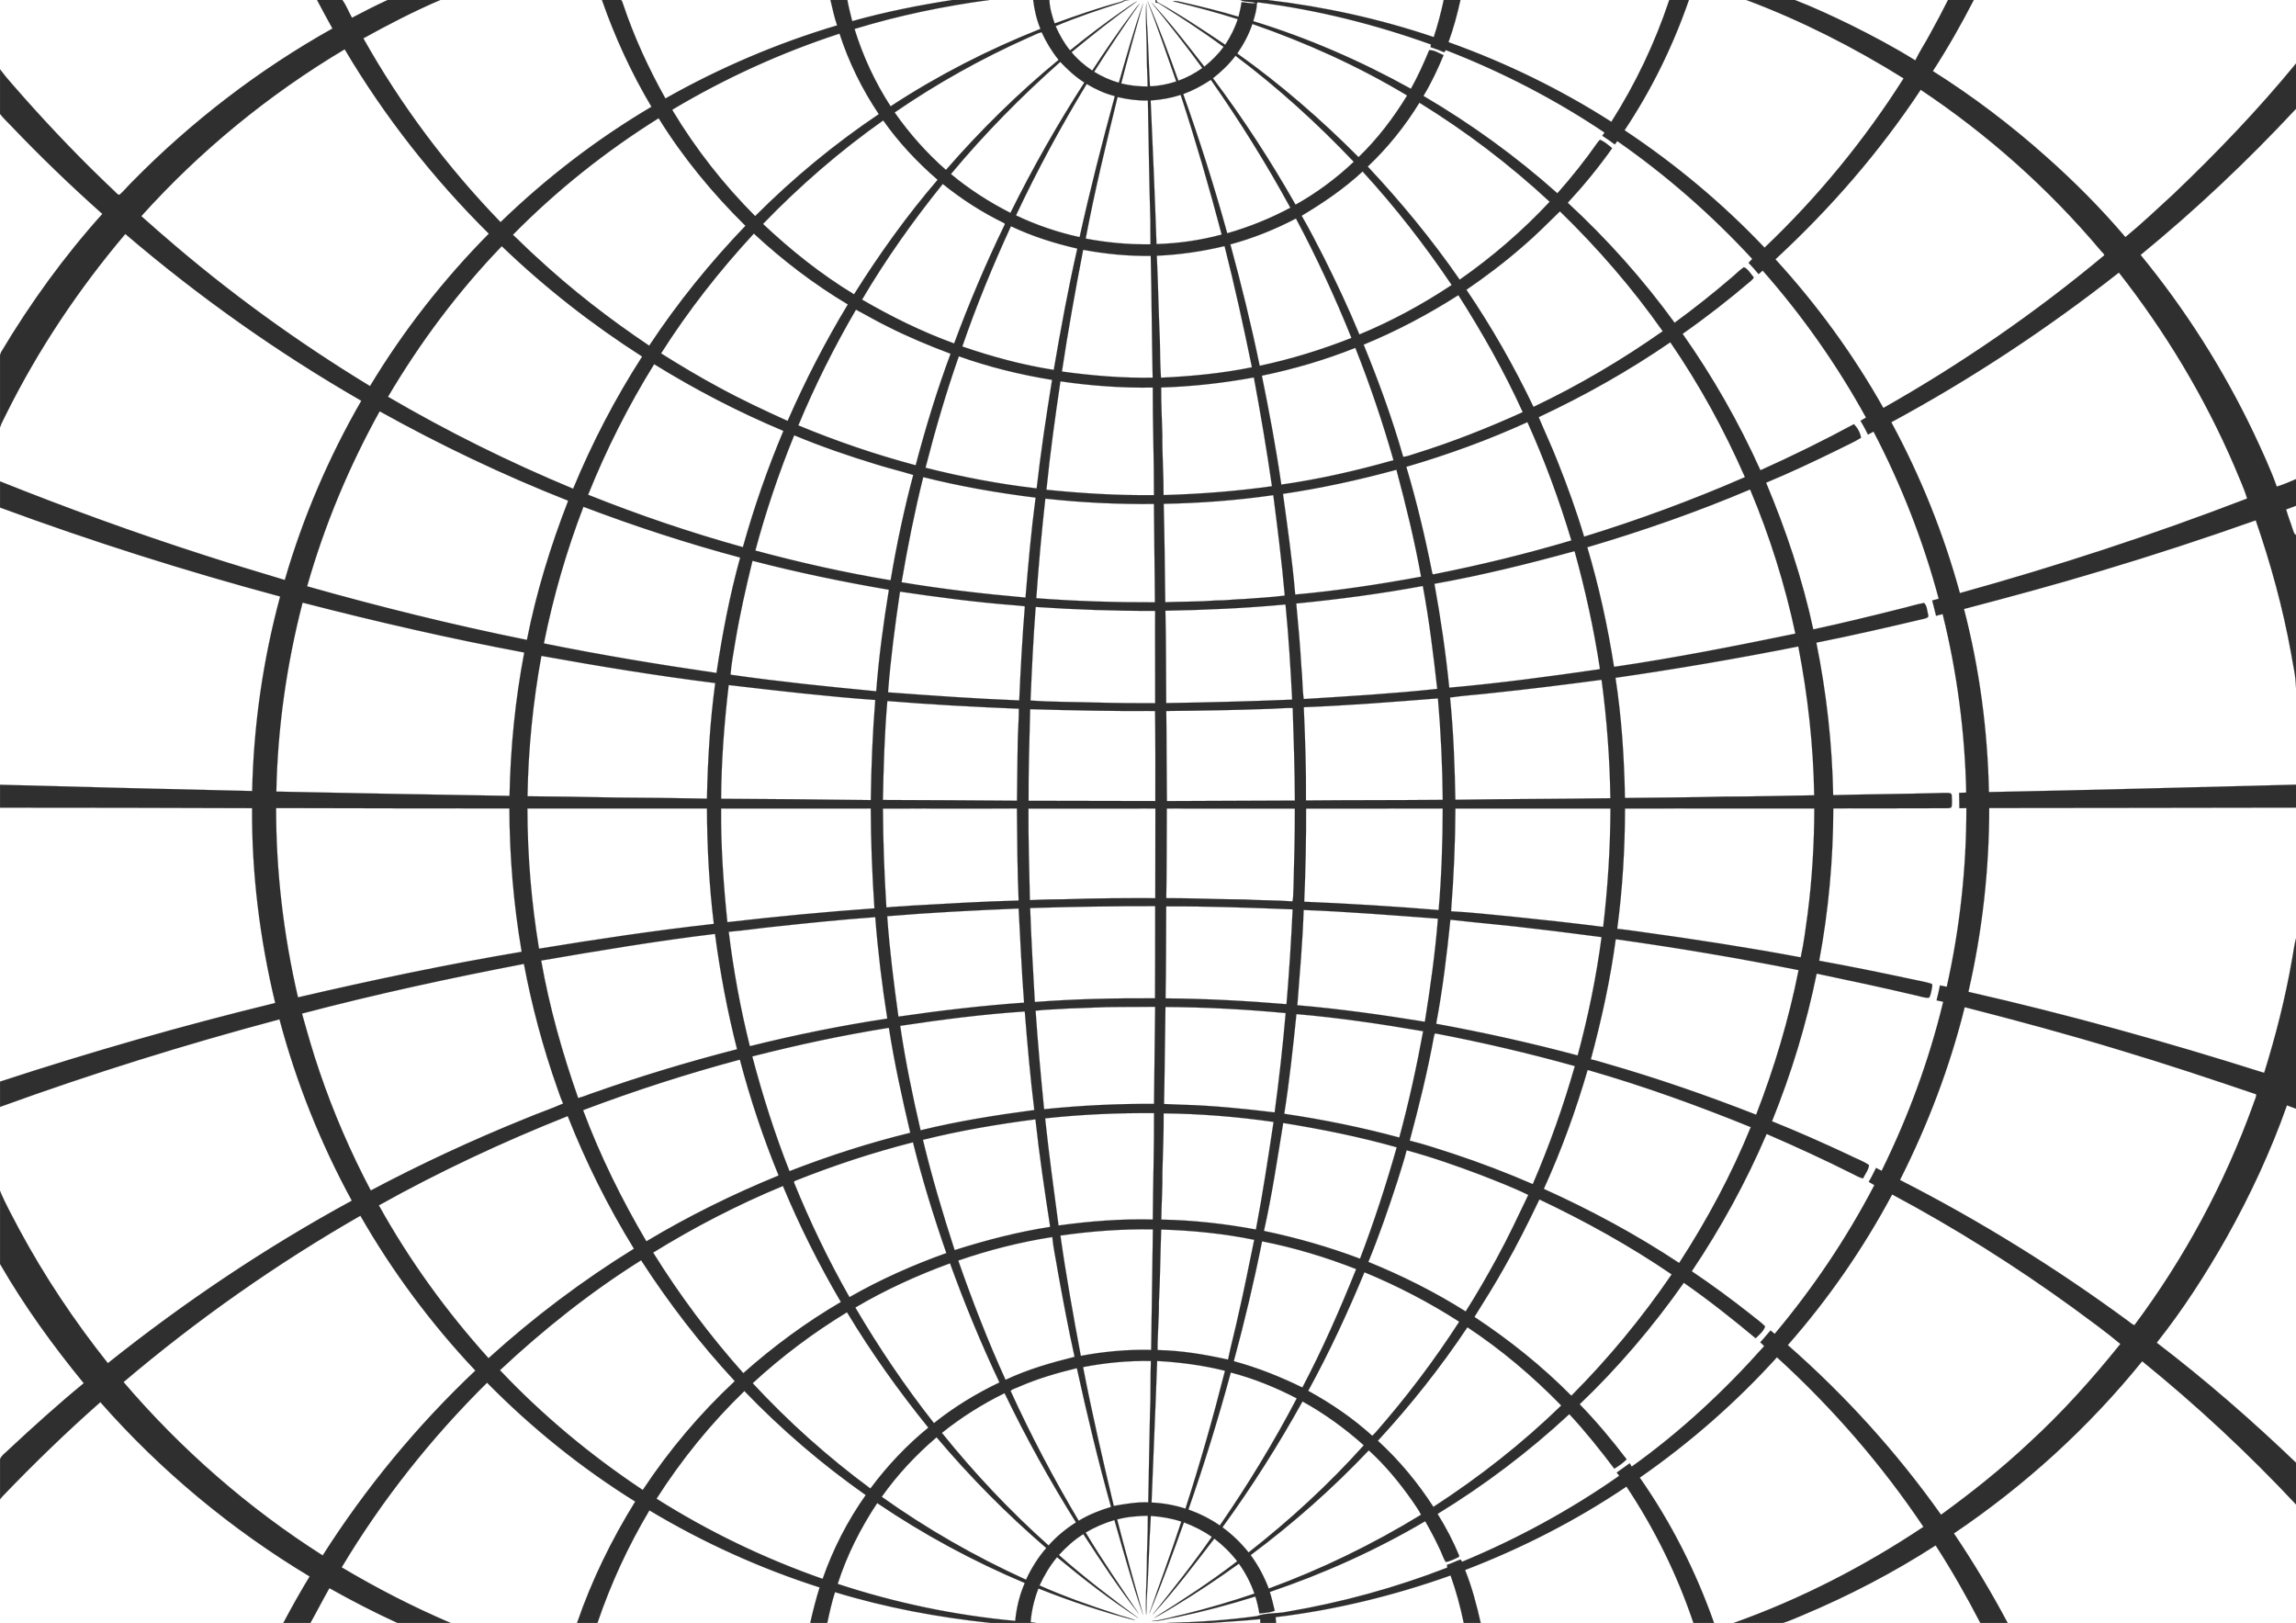 <?xml version="1.0" encoding="UTF-8"?>
<!DOCTYPE svg  PUBLIC '-//W3C//DTD SVG 1.1//EN'  'http://www.w3.org/Graphics/SVG/1.1/DTD/svg11.dtd'>
<svg enable-background="new 0 0 1920 1357" version="1.1" viewBox="0 0 1920 1357" xml:space="preserve" xmlns="http://www.w3.org/2000/svg">

	<path d="m265.09 0h21.19c3.37 4.53 5.28 9.97 8.08 14.86 9.84-5.14 19.69-10.26 29.79-14.86h44.03c-22.03 9.43-43.35 20.46-64.31 32.06 31.37 55.91 70.15 107.61 114.72 153.67 38.13-36.9 80.5-69.47 126.19-96.46-16.8-28.25-30.58-58.25-41.41-89.27h15.74c1.32 0.44 1.3 2.09 1.85 3.16 9.17 27.47 21.35 53.9 35.49 79.16 45.37-25.66 93.6-46.24 143.56-61.11-2.4-6.92-3.85-14.1-5.56-21.21h14.15c1.06 5.95 2.62 11.79 4.05 17.66 27.51-7.7 55.56-13.3 83.78-17.66h30.88c-38.13 5.11-75.92 12.96-112.72 24.22 7.04 22.8 17.18 44.64 30.18 64.66 39.38-25.82 81.52-47.37 125.28-64.73-3.21-7.69-5.04-15.9-6.09-24.15h13.58c0.25 6.74 2.23 13.26 4.4 19.6 18.01-6.53 36.11-12.86 54.6-17.85 1.42-0.4 2.77-0.98 4.05-1.75h3.89c-1.27 0.09-2.52 0.25-3.75 0.49-0.81 0.62-1.66 1.11-2.58 1.49-18.64 6.1-37.35 12.17-55.4 19.89 3.19 7.21 7.06 14.17 12.07 20.29 14.11-11.45 28.59-22.47 43.52-32.85 4.11-2.76 8.05-5.82 12.44-8.15-18.75 13.48-36.95 27.72-54.71 42.48 4.91 5.99 10.87 11.05 17.3 15.36 10.82-16.65 22.11-33 33.99-48.92 1.74-2.45 3.55-4.86 5.62-7.05-13.14 18.68-25.8 37.7-38.02 57 6.45 3.93 13.38 7.08 20.65 9.15 6.4-22.18 12.62-44.46 20.27-66.23-6.25 22.24-12.54 44.47-18.3 66.84 7.24 1.74 14.65 2.57 22.09 2.53-0.01-8.46-0.71-16.9-0.68-25.36 0.06-14.72-1.3-29.44-0.45-44.15 0.25 4.06 0.08 8.13 0.31 12.18 1.39 19.04 1.67 38.12 2.78 57.17 7.49-0.19 14.87-1.78 21.99-4.04-7.81-22.51-15.58-45.04-24.07-67.3 9.55 21.82 17.81 44.19 25.8 66.62 7.18-2.47 13.9-6.15 20.08-10.55-13.61-18.65-27.88-36.83-42.49-54.71 15.78 16.95 29.96 35.3 44.17 53.57 5.97-4.9 11.62-10.28 16.09-16.61-17.39-12.71-35.42-24.52-53.64-35.99-1.01-0.7-2.12-0.99-3.34-0.87 0.06-0.54 0.18-1.61 0.24-2.15-0.19-0.03-0.57-0.1-0.76-0.13h1.4c0.1 0.4 0.31 1.19 0.42 1.59 19.69 10.84 38.39 23.32 57.04 35.83 4.4-6.64 8.03-13.8 10.48-21.39-17.87-5.72-36.02-10.45-54.21-14.96 2.24-0.59 4.5 0.19 6.72 0.58 16.16 3.64 32.27 7.56 48.13 12.36 1.06-4.02 1.97-8.09 2.54-12.22 3.86 0.28 7.7 1.3 11.61 0.93l0.01-0.21c-4.07-1.58-8.73-0.29-12.58-2.51h22.52c47.28 5.52 94.06 15.74 139.17 31.02 3.4-10.16 6.07-20.55 8.33-31.02h14.01c-2.68 11.92-5.79 23.76-10.03 35.24 47.68 17.05 93.54 39.31 136.2 66.61 20.27-31.78 36.52-66.1 48.44-101.85h16.44c-13.3 38.36-31.27 75.15-53.82 108.92 42.5 28.24 81.94 61.13 117.06 98.16 44.36-42.18 83.52-89.83 116.28-141.54-41.62-25.94-85.54-48.31-131.49-65.54h40.54c16.22 6.26 31.99 13.67 47.61 21.29 18.07 9.03 36.01 18.5 53.12 29.21 3.68-7.68 8.48-14.77 12.46-22.32 5.16-9.28 10.14-18.67 14.89-28.18h21.56c-10.48 20.32-21.78 40.25-34.23 59.44 33.31 21 64.81 44.87 94.23 71.05 23.76 21.04 46.22 43.6 66.79 67.78 13.9-11.39 26.92-23.82 40.16-35.96 36.15-34.46 70.83-70.59 102.5-109.21v37.88c-40.56 43.54-83.91 84.49-129.96 122.19 37.41 45.56 69.24 95.7 94.6 148.92 6.87 14.72 13.82 29.46 19.28 44.77 5.51-1.65 10.79-3.98 16.08-6.23v22.3c-2.76 1.02-5.53 1.97-8.25 3.02 1.51 5.64 3.79 11.04 5.5 16.62 0.67 1.7 0.91 3.83 2.75 4.77v127.83c-0.13-9.91-2.64-19.58-4.19-29.32-6.81-37.64-17-74.63-29.49-110.77-42.86 15.15-86.06 29.31-129.61 42.33-37.87 11.47-76.09 21.75-114.35 31.8 12.98 49.95 19.78 101.51 20.84 153.09 85.61-1.68 171.2-4.05 256.8-6.21v19.22c-85.52 0.05-171.03 0.36-256.55 0.34-0.02 51.66-5.81 103.32-17.4 153.67 83.38 18.96 165.82 41.91 247.32 67.75 9.64-30.85 17.6-62.24 23.18-94.09 1.2-6.12 1.81-12.35 3.45-18.38v142.43c-2.52-0.96-5.08-1.84-7.57-2.8-13.49 38.21-30.65 75.08-50.45 110.41-17.36 30.68-36.54 60.44-58.45 88.07 40.76 31.1 79.45 64.86 116.47 100.31v34.91c-40.07-42.78-83.09-82.83-128.62-119.74-44.9 55.47-98.28 104.07-157.45 143.96 16.28 24.14 31.27 49.14 44.95 74.85h-22.88c-11.47-22.15-23.81-43.86-37.35-64.82-35.21 22.73-72.56 42.11-111.19 58.36-5.46 2.2-10.8 4.77-16.45 6.46h-41.23c56-19.95 109.25-47.35 158.68-80.33-34.9-51.99-76.25-99.62-122.52-141.79-34.22 37.78-72.86 71.55-114.7 100.66 26.17 37.37 46.95 78.44 62.09 121.46h-17.25c-13.53-40.25-32.45-78.65-55.97-113.99-42.08 28.36-87.57 51.61-134.95 69.74 5.73 14.31 9.65 29.25 13.07 44.25h-14.23c-2.77-13.46-6.4-26.73-10.99-39.68-47.32 16.86-96.44 28.87-146.33 34.86 0.13 1.59 0.28 3.19 0.45 4.82h-13.24c-0.01-0.79-0.05-2.38-0.07-3.17-13.72 1.37-27.49 2.14-41.23 3.17h-36.74c25.1-0.66 50.21-2.22 75.08-5.68 8.09-3.08 16.87-1.85 25.2-3.66 45.79-7.76 90.8-20.08 134.1-36.9-0.06-0.59-0.18-1.77-0.24-2.36 3.96-1.13 7.57-3.19 11.49-4.41 0.29 0.47 0.88 1.4 1.17 1.87 46.21-19.16 90.4-43.19 131.39-71.88-0.72-0.91-1.43-1.81-2.11-2.7 3.67-2.51 7.24-5.17 10.85-7.76 0.43 0.69 1.28 2.08 1.71 2.78 40.71-29.08 77.55-63.43 110.78-100.79-1.11-1.08-2.23-2.15-3.31-3.19 3.03-3.15 5.69-6.62 8.62-9.87 1.14 0.93 2.31 1.88 3.47 2.85 32.13-38.3 60.21-80.02 83.33-124.36-1.58-0.93-3.16-1.82-4.71-2.75 2.34-3.73 4.11-7.76 6.13-11.66 1.54 0.8 3.11 1.61 4.68 2.43 22.21-45.06 39.72-92.48 51.48-141.33-1.87-0.42-3.72-0.8-5.55-1.2 1.04-4.15 2.03-8.31 2.85-12.51 1.88 0.39 3.75 0.79 5.67 1.19 10.97-48.99 16.48-99.21 16.41-149.41-1.97 0.02-3.91 0.05-5.84 0.1-0.03-4.29-0.07-8.58-0.21-12.86 1.95-0.08 3.94-0.14 5.94-0.21-1.08-50.27-7.64-100.45-19.74-149.26-1.87 0.47-3.69 0.96-5.52 1.44-1-4.3-2.12-8.56-3.23-12.82 1.81-0.49 3.62-0.97 5.47-1.43-12.93-48.41-31.32-95.34-54.51-139.75-1.56 0.82-3.12 1.64-4.66 2.46-1.95-3.91-3.93-7.81-6.23-11.53 1.52-0.89 3.06-1.78 4.61-2.68-24.22-43.95-53.21-85.28-86.44-122.9-1.16 0.99-2.28 1.97-3.42 2.94-2.65-3.27-5.47-6.39-8.37-9.42 1-1.1 2.04-2.19 3.08-3.28-33.95-36.77-71.79-69.92-112.86-98.52-0.7 0.93-1.38 1.86-2.05 2.8-3.39-2.56-6.89-4.95-10.45-7.24 0.59-0.9 1.2-1.81 1.83-2.71-41.47-27.85-86.16-50.88-132.73-68.93-0.33 0.46-1 1.37-1.33 1.82-3.75-1.62-7.57-3.08-11.46-4.33 0.11-0.54 0.32-1.64 0.43-2.18-46.89-16.86-95.54-29.03-144.99-35.29-0.17 0.27-0.51 0.81-0.68 1.08-0.02 5.05-1.59 9.9-2.96 14.7 45.79 14.05 89.95 33.28 131.81 56.53 5.8-10.39 10.72-21.24 15.26-32.23 4.18-0.35 8.21 2.54 12.08 4.11-4.88 11.7-10.26 23.24-16.85 34.09 39.87 23.4 77.5 50.63 112.01 81.42 12-13.58 23.35-27.76 33.71-42.64 0.57-0.78 1.22-1.49 1.95-2.14 3.81 1.62 7 4.42 10.14 7.08-11.31 16.03-23.81 31.23-37.14 45.62 32.97 30.4 62.96 64.05 89.36 100.31 16.21-11.85 31.96-24.32 47.2-37.39 3.65-2.94 6.84-6.47 10.76-9.05 3.31 1.4 5.27 5.02 7.59 7.69 1.45 1.19-0.64 2.52-1.36 3.41-18.46 15.75-37.62 30.72-57.51 44.63 25.26 35.82 47.06 74.08 65.07 114.05 26.53-11.89 52.65-24.73 78.23-38.54 2.94 3.08 5.3 7.19 5.9 11.38-5.9 3.8-12.47 6.46-18.68 9.71-20 9.78-40.14 19.34-60.71 27.86 16.65 39.64 30.4 80.59 39.47 122.65 24.35-5.23 48.55-11.16 72.71-17.22 6.66-1.53 13.18-3.72 19.92-4.91 2.64 2.47 2.51 6.71 3.45 10.01 0.79 2.32-1.86 2.8-3.46 3.24-29.92 7.07-59.89 14-90.05 19.98 8.44 41.97 13.28 84.67 14.04 127.49 29.37-0.78 58.75-0.92 88.11-1.74 3.03-0.05 6.07-0.29 9.12-0.01 1.25-0.04 2.06 1.17 1.97 2.35 0.14 2.91 0.29 5.87-0.05 8.78-0.35 1.78-2.73 1.39-4.03 1.57-31.67 0.01-63.34 0.19-95.01 0.14-0.07 42.69-3.94 85.39-11.78 127.36 25.73 4.64 51.35 9.9 76.92 15.34 5.49 1.31 11.13 2.09 16.54 3.76 2.03 0.64 0.72 3.03 0.69 4.53-0.68 2.46-0.75 5.26-2.32 7.35-4.13 0.3-8.07-1.51-12.07-2.22-27.2-6.42-54.52-12.23-81.86-17.96-8.58 42.2-21.21 83.54-37.36 123.45 21.73 8.74 43.16 18.23 64.37 28.18 5.53 2.92 11.68 4.83 16.77 8.49-0.41 4.05-3.33 7.49-5.03 11.15-3.07-0.76-5.82-2.32-8.59-3.75-23.66-11.89-47.73-22.94-72.02-33.46-17.18 40.14-38.24 78.58-62.58 114.81 16.91 11.37 33.33 23.45 49.33 36.07 3.97 3.36 8.38 6.25 12 10.01-1.23 4.06-5 6.98-7.93 9.94-19.44-16.2-39.3-31.94-60.08-46.39-25.68 36.53-54.75 70.74-87.08 101.56 14.05 14.5 27.08 29.97 39.28 46.06-3.02 3.12-6.63 5.58-10.32 7.82-11.88-15.73-24.19-31.16-37.63-45.6-33.81 31.39-70.79 59.35-110.15 83.41 6.94 11.16 13.1 22.87 18.12 35.02l-0.29 0.92c-3.51 1.72-7.11 3.67-10.99 4.27-2.33-3.51-3.36-7.77-5.37-11.48-3.58-7.72-7.6-15.23-11.83-22.61-41.07 24.21-84.77 43.87-129.92 59.14 1.63 5.17 2.8 10.46 4.11 15.72-4.06 1.75-8.58 1.69-12.87 2.37-0.77-4.84-1.87-9.61-3.34-14.27-21.58 6.76-43.47 12.59-65.61 17.23-7.08 1.03-13.92 3.55-21.14 3.41 9.34-1.05 18.32-3.97 27.49-5.94 19.74-4.83 39.23-10.6 58.46-17.14-3.05-8.92-7.44-17.37-12.95-25.01-17.69 12.7-35.82 24.8-54.49 36.02-5.47 3.11-10.73 6.63-16.43 9.31 23.75-14.9 47.27-30.22 69.48-47.35-5.48-7.16-12-13.46-19.11-18.97-16.65 21.6-33.11 43.45-51.6 63.52 16.97-21.28 33.99-42.56 49.5-64.94-7.17-5.11-15.13-9-23.33-12.13-9.17 25.56-18.41 51.11-28.95 76.14 8.87-25.61 18.42-51.01 26.77-76.81-8.25-2.71-16.85-4.15-25.5-4.73-1.51 23.81-1.91 47.68-3.54 71.49-0.08 3.75 0.03 7.52-0.36 11.28-0.68-12.57 0.27-25.14 0.5-37.71-0.02-15.07 1.01-30.13 0.86-45.2-8.62 0.17-17.29 0.84-25.64 3.1 6.85 26.62 14.27 53.09 21.65 79.57-9.03-26-16.28-52.62-23.92-79.07-8.41 2.49-16.49 5.96-24.03 10.43 13.8 23.18 29.16 45.36 44.24 67.71-16.6-21.25-31.53-43.78-46.2-66.39-7.63 4.76-14.38 10.82-20.42 17.47 21.16 18.83 43.77 35.95 66.5 52.8-23.77-15.48-46.27-32.86-68.09-50.97-5.93 7.17-10.74 15.19-14.61 23.64 20.68 9.2 42.06 16.76 63.59 23.74 5.4 2.04 11.17 2.99 16.42 5.45-27.52-7.12-54.54-16.13-80.94-26.67-3.53 9.01-5.8 18.52-6.52 28.18 1.51 0.19 3.04 0.43 4.57 0.62h-38c-44.04-4.62-87.77-12.79-130.15-25.71-2.73 8.41-4.61 17.07-6.46 25.71h-14.25c2.19-10 4.77-19.91 7.8-29.68-49.7-15.9-97.55-37.6-142.3-64.43-17.74 29.73-32.3 61.33-43.44 94.11h-17.07c12.19-35.56 28.83-69.53 48.62-101.47-45.04-28.05-86.66-61.57-123.88-99.38-46.68 46.18-87.84 98.02-121.56 154.39 29.32 17.42 59.7 33.08 91.07 46.46h-44.47c-19.4-8.81-38.3-18.67-56.88-29.06-5.49 9.58-10.44 19.46-15.88 29.06h-22.65c6.99-13.14 14.24-26.14 22-38.84-65.33-39.23-124.68-88.52-175.02-145.75-28.36 24.99-55.49 51.34-81.68 78.59-0.76 0.82-1.5 1.69-2.2 2.59v-33.6c1.56-3.52 5.14-5.61 7.7-8.35 20.3-18.88 40.86-37.49 62.31-55.07-25.75-31.43-49.69-64.48-70.01-99.7v-61.09c4.46 10.93 10.4 21.21 15.79 31.7 21.3 39.62 46.38 77.14 74.38 112.33 63.94-51.02 132.13-96.77 204-135.88-26.08-47.9-46.52-98.89-60.5-151.61-78.89 21.03-156.92 45.34-233.67 73.21v-21.14c75.83-24.83 152.58-46.88 230.11-65.74-12.82-53.28-19.7-108.08-19.34-162.91-70.26-0.28-140.52-0.38-210.77-0.4v-19.17c70.28 1.86 140.56 3.72 210.85 5.25 1.19-54.88 9.02-109.65 23.39-162.64-79.14-21.27-157.35-46.05-234.24-74.39v-21.89c56.26 22.48 113.24 43.2 170.92 61.73 22.3 7.25 44.77 13.93 67.2 20.73 15.19-52.28 36.78-102.69 64-149.84-69.91-40.25-136.04-87.05-197.34-139.48-39.01 46.05-72.81 96.57-99.68 150.65-1.75 3.63-3.77 7.16-5.1 10.99v-60.24c0.22-0.95 0.54-1.87 0.97-2.74 24.5-41 52.62-79.91 84.59-115.42-26.5-23.57-52.06-48.21-76.54-73.88-3.02-3.23-6.35-6.2-9.02-9.74v-37.28c6.32 8.5 13.71 16.18 20.59 24.24 23.7 26.62 48.4 52.38 74.32 76.86 1.63 1.23 2.86 3.65 4.98 3.85 3.73-3.32 6.9-7.22 10.45-10.74 49.48-50.37 106.03-93.84 167.65-128.34-4.4-7.89-8.65-15.87-12.9-23.85m782.18 20.06c-2.94 8.8-7.38 17.03-12.62 24.67 36.28 25.82 70.01 55.13 101.41 86.67 15.8-15.23 29.2-32.83 40.61-51.55-40.81-24.52-84.45-44.18-129.4-59.79m-187.05 11.27c-39.17 17.44-76.76 38.45-112.1 62.72 12.34 17.64 26.71 33.82 42.89 48.04 28.85-33.14 60.27-64.11 94.21-92.03-5.73-7.07-10.43-14.89-14.21-23.15-3.76 0.89-7.19 2.99-10.79 4.42m-297.95 60.36c0.03 0.16 0.1 0.49 0.13 0.65 19.29 32.13 42.6 61.84 69.07 88.36 31.63-31.64 66.26-60.31 103.4-85.25-13.99-20.78-25.13-43.48-32.85-67.32-48.76 15.9-95.7 37.29-139.75 63.56m-444.12 89.07c6.34 5.37 12.39 11.08 18.75 16.43 53.75 46.74 111.64 88.66 172.5 125.65 27.86-46.25 61.4-89.05 99.36-127.43-46.45-46.04-87.21-97.91-120.55-154.18-63.23 37.66-120.86 84.8-170.06 139.53m896.14-115.32c25.31 33.67 48.31 69.08 69.1 105.72 17.63-9.85 33.98-21.99 48.66-35.85-30.53-32.13-63.47-62.04-98.92-88.67-5.34 7.14-11.84 13.32-18.84 18.8m-127.68-13.67c-32.71 28.97-63.45 60.18-91.41 93.77 15.23 12.74 32.06 23.46 49.74 32.47 18.55-37.44 39.17-73.87 61.83-108.98-7.52-4.75-14.07-10.82-20.16-17.26m102.83 26.92c13.66 38.33 25.98 77.14 36.81 116.36 18.29-5.22 36-12.37 52.77-21.34-20.11-36.88-42.35-72.57-66.46-106.95-7.26 4.79-14.95 8.92-23.12 11.93m-80.73-8.45c-21.59 35.56-41.41 72.21-59.11 109.86 16.94 8.08 34.84 14.17 53.18 18.17 8.74-39.57 18.83-78.83 29.47-117.91-8.34-2.03-16.19-5.76-23.54-10.12m575.95 146.57c34.67 37.83 65.11 79.6 90.28 124.32 65.23-36.92 127.2-79.64 184.73-127.67-0.23-1.68-2.18-2.67-3.08-4.05-43.46-51.58-94.32-96.91-150.44-134.33-34.46 52-75.66 99.44-121.49 141.73m-522.46-132.77c1.78 40.01 3.55 80.01 4.89 120.04 18.38-0.51 36.75-3.15 54.51-7.94-10.36-39.24-21.68-78.22-34.28-116.79-8.13 2.66-16.61 4.1-25.12 4.69m-27.66-2.89c-9.63 39.28-19.15 78.61-26.66 118.35 17.85 3.38 36.01 5.09 54.19 4.78-0.14-6.76-0.02-13.53-0.11-20.3-1.03-33.3-1.38-66.62-2.07-99.92-8.54 0.2-17.05-0.95-25.35-2.91m252.43 4.76c-12.02 19.55-26.52 37.62-43.22 53.38 27.82 29.65 53.75 61.11 76.89 94.56 27.25-19.04 52.55-40.84 75.25-65.13-33.49-31.07-70.02-58.85-108.92-82.81m-758.06 110.41c6.6 6.05 12.81 12.53 19.53 18.47 29.38 27.28 61.14 51.94 94.44 74.25 23.65-35.81 50.79-69.27 80.48-100.23-27.5-27.1-52.28-57.09-72.61-89.95-44.18 27.64-85.28 60.33-121.84 97.46m209.14-9.06c23.38 22 48.62 42.24 76.12 58.82 21.03-33.47 44.12-65.73 69.9-95.72-17.04-14.69-32.53-31.24-45.5-49.64-36.17 25.54-69.78 54.68-100.52 86.54m450.43-6.85c6.72 11.52 12.75 23.43 18.82 35.3 10.49 21 20.55 42.24 29.46 63.96 27.03-11.15 52.83-25.2 77.19-41.35-22.5-33.38-47.28-65.25-74.5-94.92-15.42 14.36-32.93 26.25-50.97 37.01m-300.12-26.57c-24.66 30.63-47.53 62.78-67.48 96.68 24.6 14.29 50.22 26.95 77 36.65 12.39-33.47 26.32-66.38 41.87-98.5 0.84-1.19 0.6-2-0.69-2.43-18.07-8.81-35.05-19.8-50.7-32.4m484.83 52.42c-14.87 12.99-30.64 24.89-46.92 36.04 21.16 31.14 39.85 63.97 56.09 97.93 37.74-17.95 73.88-39.24 108.06-63.29-25.37-36.05-54.35-69.5-85.96-100.21-10.24 10.03-20.34 20.24-31.27 29.53m-244.31-1.91c9.14 33.59 17.5 67.41 24.51 101.51 26.19-5.56 51.85-13.46 76.74-23.3-13.71-34.07-29.16-67.44-46.42-99.85-17.44 9.14-35.82 16.52-54.83 21.64m-224.17 85.38c24.9 8.54 50.43 15.5 76.47 19.53 5.78-33.94 12.05-67.82 19.68-101.39-19.06-4.35-37.82-10.29-55.5-18.69-15.07 32.87-28.91 66.35-40.65 100.55m-174.32-94.4c-28.69 31.06-54.94 64.45-77.58 100.18 15.81 9.89 31.81 19.51 48.26 28.34 18.74 10.24 38.1 19.3 57.55 28.11 14.66-33.52 31.44-66.11 50.38-97.41-28.25-16.79-54.5-36.91-78.61-59.22m-305.94 136.43c49.78 29.12 101.56 54.76 154.81 76.89 15.92-38.45 35.19-75.52 57.72-110.51-41.99-26.86-81.44-57.75-117.39-92.28-36.57 37.98-68.33 80.51-95.14 125.9m642.91-117.92c1.1 23.7 1.51 47.42 2.56 71.13 0.17 10.28 0.27 20.58 0.91 30.84 25.52-1.12 51.02-3.59 76.07-8.7-6.98-33.92-14.34-67.77-22.9-101.33-18.58 4.49-37.55 7.23-56.64 8.06m-61.58-4.94c-6.56 33.8-12.65 67.7-17.76 101.76 25.14 3.46 50.49 5.58 75.88 5.16-0.74-33.95-0.82-67.91-1.61-101.86-18.95 0.28-37.89-1.58-56.51-5.06m675.8 144.16c24.48 45.21 43.79 93.25 57.36 142.85 81.24-22.53 161.47-48.77 240.16-79.05-2.73-9.28-7.06-18.01-10.63-26.99-24.92-57.91-57.66-112.37-96.57-161.96-59.78 46.96-123.41 89.05-190.32 125.15m-441.26-64.87c12.58 30.68 23.97 61.93 33.1 93.81 3.68-0.34 7.1-1.89 10.64-2.89 30.49-9.51 60.23-21.28 89.3-34.48-15.4-33.93-33.81-66.42-53.82-97.83-25.15 16.03-51.61 30.06-79.22 41.39m-424.54-29.24c-18.14 31.15-34.34 63.46-48.18 96.75 31.93 13.25 64.71 24.44 98.12 33.34 8.3-31.5 17.83-62.73 29.19-93.26-17.99-6.74-35.76-14.14-52.9-22.84-8.92-4.32-17.47-9.44-26.23-13.99m680.98 27.26c-34.82 23.95-71.8 44.69-110.05 62.61 5.15 12.39 10.97 24.6 15.84 37.15 8.21 20.61 15.8 41.49 22.13 62.76 45.71-14.06 90.65-30.65 134.49-49.76-17.28-39.4-38.05-77.3-62.41-112.76m-341.54 27.93c6.15 30.21 11.87 60.54 16.24 91.06 31.7-4.5 63.01-11.66 93.81-20.4-9.09-31.81-19.7-63.19-31.9-93.93-25.27 10.09-51.5 17.78-78.15 23.27m-281.28 76.98c30.57 7.7 61.62 13.63 92.95 17.26 3.43-30.35 8-60.58 12.88-90.73-26.48-4.25-52.69-10.72-77.97-19.71-10.74 30.6-19.79 61.78-27.86 93.18m-226.91-86.59c-21.54 34.7-40 71.28-55.23 109.17 42.32 16.91 85.52 31.62 129.43 43.79 9.22-33.07 20.57-65.55 33.87-97.2-37.43-15.68-73.56-34.43-108.07-55.76m423.99 19.47c-0.13 13.28 0.67 26.55 0.98 39.82-0.21 16.72 1.13 33.42 1.01 50.15 30.32-0.86 60.59-3.17 90.64-7.4-4.36-30.42-9.55-60.72-15.13-90.94-25.6 4.64-51.49 7.63-77.5 8.37m-95.97 85.52c29.88 3.02 59.89 4.87 89.93 4.47 0.09-29.99-1.14-59.96-0.99-89.94-25.83 0.45-51.67-1.45-77.23-5.18-4.46 30.14-8.66 60.35-11.71 90.65m-557.59-65.6c-25.65 46.28-46.19 95.4-60.63 146.32 60.69 17.16 121.97 32.34 183.79 44.81 7.82-39.64 19.75-78.41 34.39-116.04l-0.35-0.52c-54.01-21.28-106.47-46.38-157.2-74.57m858.55 46.42c8.67 29.16 15.76 58.79 21.64 88.63 0.2 1.24 0.97 1.58 2.31 1.02 38.43-7.62 76.53-16.93 114.09-28.1-10.15-33.71-22.29-66.82-36.78-98.9-32.75 14.95-66.71 27.27-101.26 37.35m-511.89-26.36c-12.79 31.42-23.67 63.61-32.47 96.37 37.29 10.03 75.02 18.55 113.11 24.84 4.97-29.6 11.2-59.03 18.92-88.04-10.19-3.13-20.6-5.6-30.78-8.8-23.28-7.08-46.31-15.03-68.78-24.37m408.74 48.99c3.83 28 7.84 56.02 10.24 84.17 35.29-3.16 70.39-8.53 105.24-14.94-5.39-30.11-12.72-59.84-20.6-89.38-31.21 8.5-62.87 15.43-94.88 20.15m-300.82-14.02c-7.23 29.04-13.1 58.41-18.11 87.91 34.35 5.77 68.97 9.75 103.64 12.8 2.26-27.9 4.76-55.8 8.44-83.55-31.61-3.93-63.08-9.36-93.97-17.16m555.32 58.66c9.75 32.76 17.08 66.22 22.36 99.98 50.79-7.44 101.32-17.41 151.63-27.78-8.74-41.25-21.52-81.66-37.85-120.53-44.36 18.8-89.93 34.72-136.14 48.33m-354.25-36.34c0.73 27.42 0.99 54.83 1.31 82.25 14.18-0.52 28.38-0.31 42.53-1.44 7.9 0.1 15.73-1.05 23.63-1.21 11.26-0.93 22.57-1.4 33.78-2.87-2.47-28.07-6-56.04-9.59-83.98-30.34 4.39-61 6.7-91.66 7.25m-98.98-4.34c-3.07 27.7-5.59 55.47-7.56 83.27 33 2.52 66.1 3.52 99.2 3.42-0.12-27.41-0.7-54.81-0.83-82.22-30.32 0.31-60.67-1.13-90.81-4.47m-386.26 6.83c-14.19 37.06-25.28 75.31-33.06 114.23 47.84 9.7 96.02 17.68 144.33 24.69 4.85-32.47 11.04-64.8 19.8-96.46-44.39-11.87-88.11-26.18-131.07-42.46m711.64 64.39c5.23 28.77 9.47 57.73 12.4 86.84 42.04-3.7 83.97-9.36 125.76-15.43l0.21-0.55c-5.04-33.13-12.24-65.91-21.18-98.19-38.68 10.64-77.68 20.3-117.19 27.33m-570.25-19.24c-5.46 22.23-10.52 44.57-14.31 67.16-1.46 9.33-3.38 18.68-4.07 28.07 40.45 5.82 81.15 9.96 121.84 13.86 2.16-28.43 6-56.73 10.59-84.87-38.32-6.54-76.42-14.45-114.05-24.22m454.71 35.71c1.7 17.76 3.3 35.54 4.3 53.36 1.03 8.8 0.64 17.74 1.97 26.52 37.23-2.33 74.52-4.47 111.61-8.49-3.21-28.77-6.73-57.55-12.04-86.03-35.04 6.46-70.39 11.18-105.84 14.64m-331.36-9.93c-4.13 27.96-7.86 56.01-10.02 84.2 36.54 2.72 73.1 5.3 109.72 6.77 1.14-26.26 2.57-52.51 4.7-78.7-3.02-0.33-6.02-0.78-9.05-0.91-31.91-2.47-63.68-6.69-95.35-11.36m-521.54 167.18c65 1.35 130.01 2.57 195.02 3.6 0.76-40.2 4.76-80.36 12.29-119.87-62.26-11.65-124.03-25.86-185.36-41.71-13.28 51.6-20.91 104.69-21.95 157.98m743.47-151.23c0.66 25.74 0.4 51.48 0.67 77.23 35.12-0.52 70.24-1.45 105.34-2.88-1.35-26.56-2.97-53.1-5.56-79.56-33.39 3.11-66.92 4.63-100.45 5.21m-108.47-3.14c-2 26.05-3.21 52.15-4.33 78.24 18.69 1.32 37.45 1.15 56.18 1.71 16.02 0.46 32.04 0.52 48.07 0.51 0.12-25.72-0.21-51.45-0.04-77.17-33.33 0.1-66.64-1.04-99.88-3.29m484.86 59.25c5.09 33.22 7.33 66.85 7.89 100.44 27.41-0.23 54.81-0.44 82.21-1.1 25.36-0.02 50.71-0.78 76.06-1.11-0.66-41.77-5.34-83.42-13.29-124.43-50.71 10.07-101.69 18.81-152.87 26.2m-898.2-18.34c-7.04 38.73-10.98 78.01-11.62 117.37 24.63 0.16 49.26 0.58 73.89 1.08 25.39 0.15 50.78 0.37 76.17 0.93 0.65-32.31 2.61-64.6 6.92-96.64-48.66-6.09-97.09-14.02-145.36-22.74m795.38 31.02c-11.83 1.41-23.77 2.06-35.54 3.81 2.84 28.4 3.95 56.93 4.43 85.46 43.21-0.64 86.43-0.67 129.65-1.26-0.49-33.12-2.97-66.19-7.38-99.02-30.35 4.01-60.72 7.84-91.16 11.01m-638.75-6.63c-3.69 31.56-6.17 63.28-6.33 95.06 41.72 0.16 83.44 0.66 125.16 1.12 0.37-27.93 1.48-55.85 3.73-83.69-40.96-2.97-81.78-7.69-122.56-12.49m480.89 18.54c1.13 25.97 2.08 51.96 1.83 77.96 38.13-0.37 76.26-0.16 114.39-0.53-0.26-28.32-1.6-56.6-4.01-84.81-37.36 2.94-74.74 5.93-112.21 7.38m-351.94 77.55c37.37 0.19 74.74 0.25 112.11 0.6 0.06-16.51 0.52-33.01 0.64-49.52 0.17-9.13 0.97-18.23 0.94-27.36-36.7-1.53-73.39-3.43-109.99-6.45-2.4 27.51-3.16 55.12-3.7 82.73m325.73-76.26c-29.58 1.13-59.17 1.59-88.77 1.87 0.35 25.1 0.21 50.21 0.53 75.31 35.66-0.21 71.33-0.23 107-0.44-0.12-25.8-0.93-51.59-1.81-77.37-5.66-0.13-11.31 0.38-16.95 0.63m-202.59 0.36c-0.56 25.53-1.53 51.06-1.33 76.59 35.33 0.01 70.67 0.13 106 0.2 0.02-25.08 0.11-50.18-0.23-75.26-34.82 0.19-69.64-0.51-104.44-1.53m-630.58 82.68c-0.09 53.24 6.29 106.41 18.3 158.26 61.98-14.42 124.28-27.56 187.04-38.11-6.74-39.58-10.13-79.71-10.25-119.86-65.03 0.04-130.06-0.17-195.09-0.29m210.16 0.35c0.02 39.25 3.31 78.48 9.69 117.2 48.57-7.96 97.28-15.26 146.19-20.72-3.88-32.01-5.63-64.25-5.74-96.49-50.05 0.03-100.09-0.06-150.14 0.01m161.98 0.01c-0.28 31.75 1.97 63.46 5.23 95.02 40.91-4.66 81.9-8.66 122.98-11.54-1.86-27.79-3-55.63-3.06-83.48-41.72 0.13-83.43-0.01-125.15 0m135.32 0.1c0.11 27.59 1.17 55.15 2.89 82.68 6.56-0.89 13.19-0.77 19.77-1.5 30.27-1.66 60.52-3.59 90.83-4.34-1.16-25.64-1.14-51.31-1.45-76.96-37.35 0.26-74.7-0.05-112.04 0.12m121.69-0.03c-0.17 25.53 0.69 51.05 1.21 76.57 9.92-0.55 19.84-0.73 29.77-0.77 25.02-0.87 50.05-0.98 75.09-0.91-0.04-24.97 0.1-49.95 0.08-74.92-35.38 0.11-70.77 0.03-106.15 0.03m115.7-0.03c-0.17 24.97 0.01 49.94-0.47 74.9 21.95-0.04 43.87 1.02 65.82 1.13 13.22 0.83 26.51 0.54 39.72 1.59 0.87-3.48 0.53-7.11 0.85-10.65 0.58-22.31 1.21-44.62 1.14-66.93-35.69-0.03-71.37 0.07-107.06-0.04m116.45 0.05c0.12 25.97-0.44 51.92-1.55 77.86 37.51 1.54 75 3.86 112.42 6.94 2.42-28.22 3.36-56.56 3.42-84.89-38.1 0.13-76.19 0.02-114.29 0.09m124.86-0.09c-0.07 28.68-1.38 57.35-3.61 85.94 16.61 0.82 33.16 2.8 49.72 4.31 25.86 2.61 51.69 5.47 77.48 8.74 3.84-32.84 6.01-65.87 6.1-98.95-43.23-0.12-86.46 0.08-129.69-0.04m135.32 100.59c6.59 0.62 13.15 1.65 19.72 2.52 44.72 6.16 89.35 13.04 133.73 21.33 2.65-11.97 4.13-24.2 5.81-36.34 3.76-29.23 5.51-58.69 5.59-88.15-52.77 0.05-105.54-0.02-158.32 0.06-0.05 33.61-2.07 67.26-6.53 100.58m-490.91-17.37c0.9 26.21 2.45 52.38 3.91 78.56 33.42-2.58 66.98-3.24 100.5-3.09 0.15-25.68 0.15-51.37 0.15-77.05-34.86-0.05-69.72 0.51-104.56 1.58m113.76-1.39c-0.16 25.64-0.02 51.29-0.54 76.92 33.78 0.22 67.51 2.04 101.15 4.86 2.22-26.39 3.9-52.83 5.14-79.29-35.23-1.35-70.48-2.67-105.75-2.49m-233.31 8.22c2.02 28.09 5.51 56.06 9.39 83.96 34.88-5.1 69.91-9.2 105.08-11.69-2.03-26.2-3.11-52.46-4.55-78.7-36.67 1.52-73.34 3.36-109.92 6.43m348.28-5.21c-0.9 26.6-3.24 53.13-5.29 79.65 35.73 3.03 71.25 8.08 106.63 13.81 4.58-28.6 8.61-57.31 10.94-86.19-37.4-2.76-74.79-5.82-112.28-7.27m-441.07 13.8c-13.26 1.29-26.46 3.34-39.73 4.44 3.95 32.2 9.79 64.18 17.68 95.65 37.92-9.45 76.29-17.24 114.93-23.1-4.44-28.12-7.87-56.4-10.06-84.78-27.66 1.97-55.25 4.8-82.82 7.79m551.87 81.34c39.77 7.26 79.27 16.04 118.33 26.48 8.75-32.5 15.58-65.55 19.98-98.93-18.15-2.31-36.28-4.78-54.46-6.81-23.93-3.06-48.01-4.95-71.97-7.72-2.96 29.11-6.44 58.21-11.88 86.98m-748.4-52.83c6.86 39.13 17.75 77.46 30.9 114.91 4.79-1.2 9.31-3.25 14.01-4.77 39.06-13.76 78.76-25.72 118.87-36.02-8.1-31.72-14.17-63.96-18.45-96.42-48.67 5.89-97.04 14-145.33 22.3m898.57-17.87c-4.54 33.93-11.92 67.43-20.83 100.47 4.28 0.82 8.42 2.23 12.62 3.41 42.54 12.22 84.4 26.73 125.61 42.86 15.19-39.2 27.3-79.61 35.49-120.87-50.7-10.12-101.7-18.69-152.89-25.87m-1098.6 62.19c4.57 16.3 9.15 32.62 14.69 48.63 11.6 34.16 25.99 67.37 42.82 99.28 41.92-22.22 85.02-42.22 129.01-60 10.51-4.47 21.4-8.08 31.83-12.7-1.92-4.14-3.29-8.48-4.83-12.75-11.98-33.88-21.3-68.69-27.96-104-62.25 11.97-124.25 25.39-185.56 41.54m641.45-4.28c-9.34 0.72-18.7 0.79-28 1.87 1.89 27.49 4.4 54.94 7.11 82.37 30.52-3.12 61.22-4.66 91.91-4.46 0.31-27.03 0.58-54.06 0.95-81.09-9.98-0.12-19.96 0.11-29.93 0.09-14.03-0.11-28.02 0.92-42.04 1.22m79.4 79.87c4.86 0.25 9.74 0.37 14.61 0.6 26.07 0.68 52.02 3.32 77.89 6.44 3.69-27.61 6.83-55.31 9.22-83.06-33.41-3.13-66.95-4.92-100.52-5.07-0.47 27.03-0.6 54.06-1.2 81.09m615.43 63.54c66.4 33.88 129.99 73.26 190.06 117.39 2 1.3 3.69 3.27 6.04 3.97 41.84-56.05 75.34-118.31 99.14-184.08 0.81-3 2.61-5.74 2.68-8.9-37.78-12.82-75.65-25.46-113.88-36.9-42.99-13.1-86.37-24.83-129.91-35.96-12.44 50.03-30.89 98.49-54.13 144.48m-836.05-128.88c4.29 29.35 10.33 58.44 17.05 87.33 31.3-7.69 63.22-12.72 95.1-16.94-3.36-27.39-5.81-54.89-7.97-82.4-34.89 2.32-69.61 6.79-104.18 12.01m331.34-9.81c-2.84 27.84-5.84 55.69-10.16 83.35 32.4 4.78 64.55 11.31 96.17 19.84 7.97-29.31 14.48-59 19.95-88.87-35.13-6.02-70.45-11.29-105.96-14.32m-455.03 35.4c8.59 32.52 18.77 64.62 31.11 95.92 32.95-12.8 66.66-23.7 101-32.09-6.85-29.06-13.28-58.26-17.89-87.77-38.43 6.13-76.52 14.32-114.22 23.94m570.17-17.47c-5.37 29.6-12.59 58.83-20.4 87.87 12.23 2.97 24.17 7.02 36.14 10.89 22.61 7.49 44.91 15.98 66.76 25.46 13.87-32.07 25.53-65.08 35.17-98.67-38.57-10.76-77.6-19.89-116.94-27.38-0.18 0.46-0.55 1.37-0.73 1.83m-711.68 62.4c14.28 38.06 32.29 74.67 52.94 109.66 35.36-21.18 72.43-39.46 110.58-55.04-12.93-31.52-23.73-63.93-32.4-96.87-44.38 11.87-88.15 26.01-131.12 42.25m840.06-33.63c-9.86 33.94-21.98 67.29-36.64 99.46 39.23 17.69 77.26 38.17 113.17 61.93 23.34-35.93 43.71-73.88 59.88-113.57-44.65-18.13-90.06-34.54-136.41-47.82m-453.67 40.5c3.18 29.92 7.25 59.74 11.22 89.56 26.1-3.6 52.45-5.67 78.82-4.98 0.16-29.66 1.2-59.31 1.02-88.97-30.42-0.25-60.84 1.1-91.06 4.39m99.1-4.19c0.18 16.36-0.63 32.69-1.03 49.04 0.23 13.27-0.81 26.52-0.91 39.79 26.54 0.45 53.01 3.44 79.11 8.27 5.68-29.85 10.22-59.9 14.75-89.94-30.44-4.34-61.17-6.85-91.92-7.16m-656.26 76.91c25.51 45.95 56.52 88.77 91.71 127.79 37.63-34.14 78.39-64.81 121.6-91.53-21.67-35.25-40.23-72.4-55.38-110.89-54.14 21.52-107.05 46.23-157.93 74.63m454.97-54.79c7.51 31.1 16.6 61.8 26.51 92.21 26.14-8.31 52.78-15.21 79.9-19.44-4.61-29.89-9.08-59.83-12.32-89.9-31.63 4.06-63.13 9.43-94.09 17.13m301.28-14.08c-4.88 30.15-9.42 60.43-16.08 90.23 27.31 5.7 54.21 13.39 80.32 23.23 11.64-30.56 21.77-61.67 30.69-93.12-31.17-8.82-62.97-15.19-94.93-20.34m-408.75 48.6c-0.09 0.27-0.27 0.81-0.36 1.09 13.4 32.91 28.81 65.03 46.4 95.92 25.8-14.73 53.04-26.87 81.02-36.83-10.6-30.46-20.13-61.33-27.92-92.63-33.72 8.59-66.83 19.53-99.14 32.45m511.95-25.76c-2.14 8.64-5.07 17.07-7.63 25.6-7.41 22.82-15.27 45.51-24.36 67.72 28.23 11.47 55.6 25.14 81.38 41.43 9.13-14.42 17.69-29.2 25.84-44.19 9.57-17.37 17.94-35.38 26.51-53.25-12.98-6.35-26.54-11.5-39.98-16.79-20.3-7.64-40.82-14.87-61.76-20.52m-630.07 85.54c22.18 35.68 47.41 69.45 75.38 100.8 25.2-22.39 52.47-42.49 81.59-59.49-18.29-31.2-34.56-63.6-48.46-96.99-37.6 15.55-73.89 34.29-108.51 55.68m1036.1-48.62c-24.13 45.13-53.43 87.56-87.28 125.95 48.03 42.1 91.21 89.75 128.14 141.87 25.62-18.59 50.44-38.36 73.53-60.04 27.75-25.38 52.91-53.47 76.45-82.77-12.72-10.68-26.28-20.35-39.64-30.22-48.18-34.96-98.69-66.74-151.2-94.79m-323.98 60.41c-7.94 14.3-16.68 28.15-25.34 42 29.11 19.19 56.48 41.11 81.04 65.88 31.03-31.12 59.09-65.16 83.89-101.44-35.05-23.92-72.29-44.49-110.61-62.67-9.12 19.01-18.52 37.91-28.98 56.23m-1155 96.47c47.99 56.15 104.17 105.32 166.52 144.95 35.98-56.52 78.98-108.56 127.67-154.58-36.98-39.18-69.38-82.69-96.15-129.45-70.07 40.2-136.45 86.82-198.04 139.08m783.45-122.51c4.73 33.69 10.79 67.17 17.04 100.6 19.38-3.65 39.1-5.46 58.83-5 0.44-33.57 0.91-67.15 1.45-100.72-25.87-0.51-51.72 1.49-77.32 5.12m82.36 55.78c0.14 13.33-1.22 26.62-1.12 39.96 19.87 0.36 39.55 3.69 58.91 7.96 2.61-12.67 6.04-25.16 8.72-37.82 4.8-20.69 8.86-41.53 13.16-62.31-25.57-5.25-51.68-7.81-77.75-8.61-0.74 20.27-0.87 40.56-1.92 60.82m-167.8-34.86c11.81 33.76 24.71 67.16 39.54 99.72 18.39-8.71 38.05-14.33 57.73-19.23-5.33-23.99-9.82-48.16-14.18-72.33-1.44-9.3-3.61-18.49-4.47-27.85-26.72 4.18-53.06 10.86-78.62 19.69m254.07-16.07c-6.72 33.65-14.66 67.07-23.65 100.18 19.8 5.4 38.94 13 57.33 22.03 16.9-32.09 31.47-65.37 45-99-25.48-9.99-51.81-17.97-78.68-23.21m-637.3 107.74c35.75 37.86 76.06 71.32 119.4 100.15 21.98-33.2 47.8-63.88 76.96-91.01-29.04-31.27-55.18-65.21-78.34-101.03-42.3 26.54-81.57 57.78-118.02 91.89m297.15-52.39c19.75 33.62 41.62 66 65.75 96.64 16.82-13.46 35.35-24.73 54.78-34-15.42-32.49-29.12-65.79-41.34-99.61-27.39 10-54.06 22.14-79.19 36.97m425.74-29.49c-14 33.8-29.45 67.03-47.02 99.13 19.17 10.49 37.38 22.89 53.57 37.6 0.86-0.84 1.72-1.68 2.54-2.56 25.61-29.18 49.12-60.2 70.17-92.83-25.1-16.15-51.68-29.96-79.26-41.34m-511.57 92.76c29.96 32.34 62.99 61.83 98.42 88.04 14.03-18.81 30.22-36.1 48.46-50.88-24.76-30.62-47.7-62.73-68.02-96.47-28.17 17.1-54.64 36.96-78.86 59.31m597.68-46.78c-22.38 33.56-47.54 65.24-74.88 94.89 17.82 16.28 33.36 35.02 46.44 55.29 38.21-24.77 74.23-53 106.89-84.75-23.79-24.44-50-46.6-78.45-65.43m-321.39 33.31c7.5 38.92 16.46 77.54 25.66 116.09 9.52-1.66 19.11-3.34 28.83-3 0.52-24.41 0.86-48.82 1.44-73.22 0.72-14.99 0.22-30 0.78-44.99-19.01-0.31-38.05 1.48-56.71 5.12m61.93-5.12c-1.33 39.47-3.21 78.91-4.68 118.37 9.62 0.43 19.18 2.13 28.35 5.08 12.31-38.03 23.22-76.51 33.05-115.25-18.59-4.64-37.62-7.13-56.72-8.2m-115.12 21.37c-2.39 1.31-5.59 1.76-7.45 3.63 16.97 37.21 36.1 73.43 56.96 108.6 8.43-5.08 17.61-8.79 27.04-11.55-10.78-38.35-20.04-77.12-28.56-116.03-16.35 3.92-32.53 8.67-47.99 15.35m176.71-11.71c-10.47 38.57-22.21 76.82-35.46 114.54 9.27 3.33 18.17 7.73 26.3 13.33 23.53-34.09 45.09-69.57 64.32-106.26-17.55-9.12-36.01-16.63-55.16-21.61m-406.77 15.49c-27.93 26.97-52.51 57.31-73.44 90.01 43.55 27.53 90.27 50 138.89 67.02 8.68-24.86 20.82-48.54 36.02-70.05-36.5-25.66-70.54-54.83-101.47-86.98m165.19 34.97c27.11 33.71 56.91 65.34 89.19 94.14 6.65-7.5 14.44-13.94 22.91-19.27-21.82-34.91-41.83-70.96-59.69-108.06-18.61 9.1-36.24 20.22-52.41 33.19m301.56-26.27c-20.2 36.36-42.44 71.61-66.97 105.21 8.19 5.98 15.55 13.09 21.87 21.02 34.55-27.06 67.04-56.9 96.34-89.59-15.69-14.03-32.82-26.43-51.24-36.64m-351.87 79.71c37.85 26.96 78.36 50.09 120.65 69.33 4.43-9.53 10-18.55 16.91-26.48-32.96-28.37-63.68-59.36-91.72-92.6-17.21 14.66-32.76 31.3-45.84 49.75m407.28-38.83c-30.29 31.98-63.44 61.26-98.76 87.58 6.28 8.59 11.34 18.02 15.1 27.98 44.36-16.31 87.05-37.05 127.35-61.73-1.97-4.14-4.85-7.76-7.31-11.59-10.69-15.22-22.6-29.73-36.38-42.24m-411.07 44.11c-13.92 20.92-25.37 43.59-33.04 67.54 48.1 15.87 98.02 26.3 148.46 30.95 0.97-10.88 3.63-21.65 7.96-31.68-43.18-18.18-84.59-40.53-123.38-66.81z" fill="#2F2F2F" stroke="#2F2F2F" stroke-width=".094"/>

</svg>
